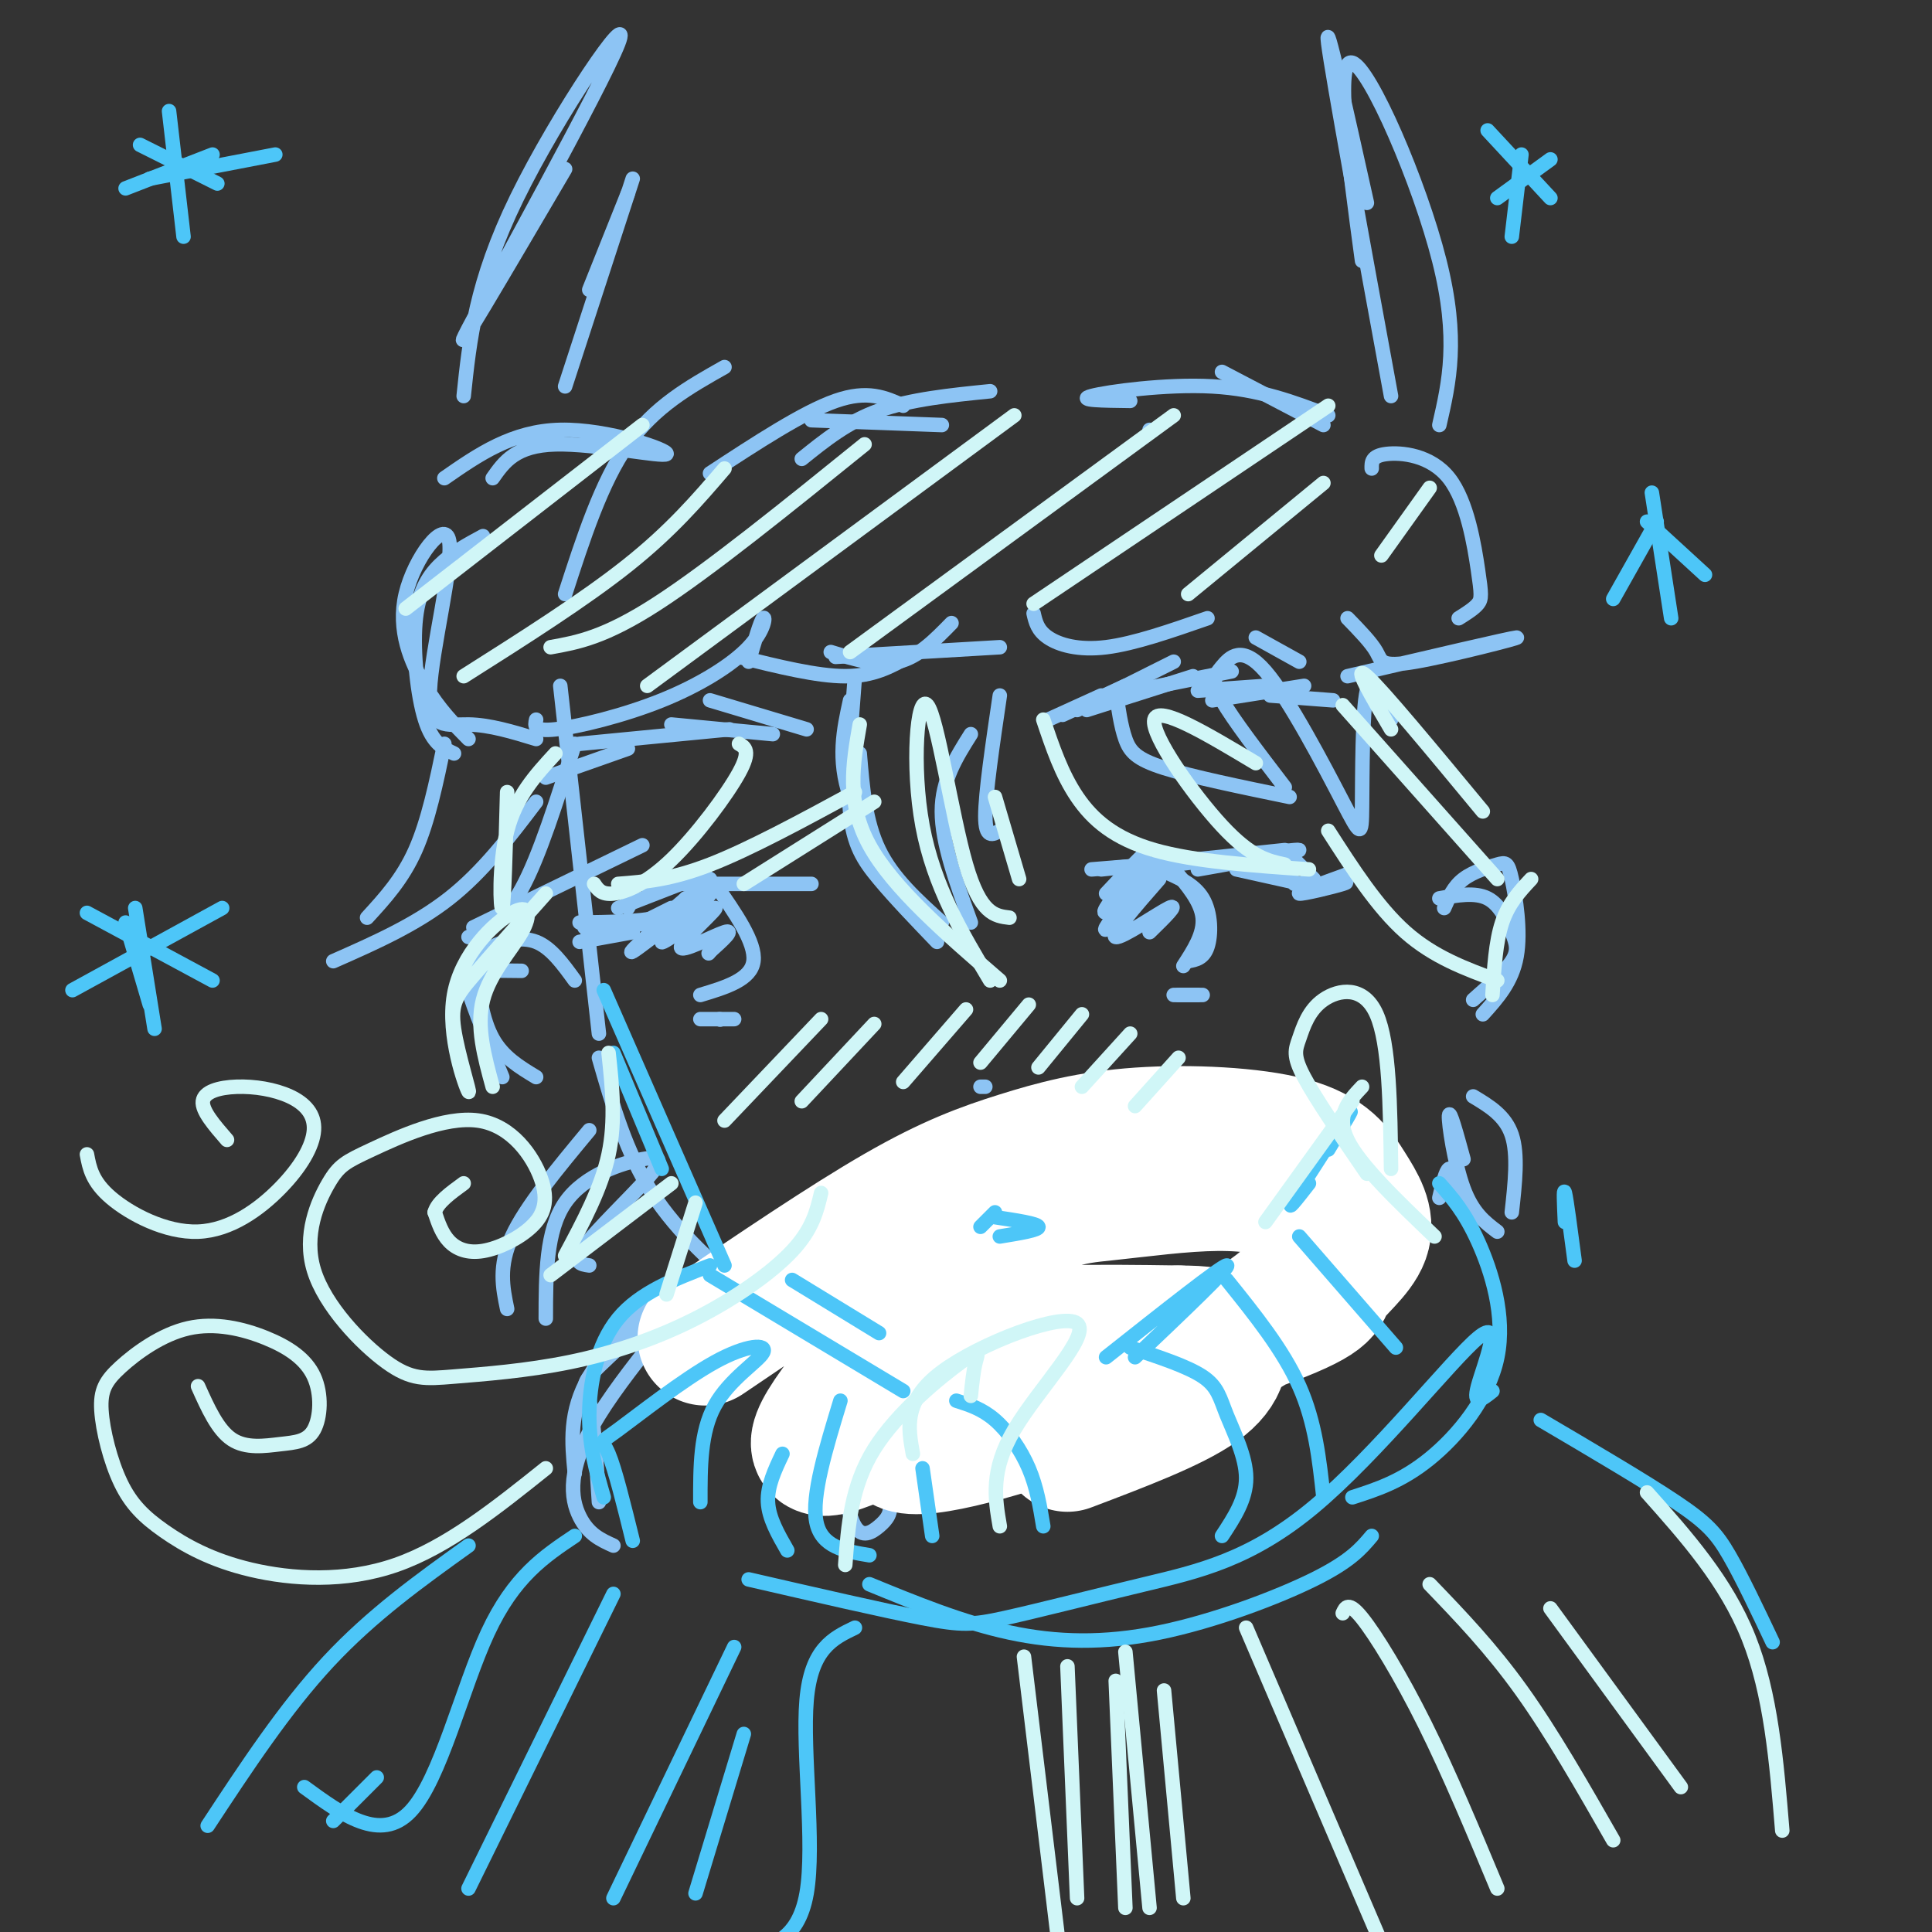 <svg viewBox='0 0 400 400' version='1.1' xmlns='http://www.w3.org/2000/svg' xmlns:xlink='http://www.w3.org/1999/xlink'><rect x="0" y="0" width="400" height="400" fill="#333333" stroke="none"/><g fill='none' stroke='rgb(141,196,244)' stroke-width='3' stroke-linecap='round' stroke-linejoin='round'><path d='M117,123c3.750,-11.583 7.500,-23.167 13,-31c5.500,-7.833 12.750,-11.917 20,-16'/><path d='M116,142c0.000,0.000 8.000,72.000 8,72'/><path d='M124,219c2.821,9.827 5.643,19.655 11,28c5.357,8.345 13.250,15.208 20,21c6.750,5.792 12.357,10.512 21,15c8.643,4.488 20.321,8.744 32,13'/><path d='M227,296c18.083,-12.500 36.167,-25.000 46,-35c9.833,-10.000 11.417,-17.500 13,-25'/><path d='M204,251c5.250,-1.083 10.500,-2.167 12,-2c1.500,0.167 -0.750,1.583 -3,3'/><path d='M203,225c0.000,0.000 1.000,0.000 1,0'/><path d='M130,188c0.000,0.000 1.000,-2.000 1,-2'/><path d='M133,183c0.000,0.000 35.000,0.000 35,0'/><path d='M228,180c0.000,0.000 38.000,-4.000 38,-4'/><path d='M267,177c0.000,0.000 5.000,5.000 5,5'/><path d='M148,183c4.250,6.083 8.500,12.167 8,16c-0.500,3.833 -5.750,5.417 -11,7'/><path d='M139,188c-3.000,1.500 -6.000,3.000 -6,3c0.000,0.000 3.000,-1.500 6,-3'/><path d='M147,182c-8.988,8.079 -17.976,16.157 -16,15c1.976,-1.157 14.916,-11.551 16,-12c1.084,-0.449 -9.687,9.045 -10,10c-0.313,0.955 9.834,-6.631 11,-7c1.166,-0.369 -6.648,6.477 -7,8c-0.352,1.523 6.756,-2.279 9,-3c2.244,-0.721 -0.378,1.640 -3,4'/><path d='M147,197c-0.500,0.667 -0.250,0.333 0,0'/><path d='M240,180c3.600,1.489 7.200,2.978 9,6c1.800,3.022 1.800,7.578 1,10c-0.800,2.422 -2.400,2.711 -4,3'/><path d='M243,180c2.833,3.333 5.667,6.667 6,10c0.333,3.333 -1.833,6.667 -4,10'/><path d='M229,185c4.378,-4.667 8.756,-9.333 8,-8c-0.756,1.333 -6.644,8.667 -8,11c-1.356,2.333 1.822,-0.333 5,-3'/><path d='M238,180c-4.083,5.250 -8.167,10.500 -9,12c-0.833,1.500 1.583,-0.750 4,-3'/><path d='M240,182c-5.111,5.844 -10.222,11.689 -9,12c1.222,0.311 8.778,-4.911 11,-6c2.222,-1.089 -0.889,1.956 -4,5'/><path d='M226,180c0.000,0.000 37.000,-3.000 37,-3'/><path d='M244,178c-7.911,1.378 -15.822,2.756 -9,2c6.822,-0.756 28.378,-3.644 33,-4c4.622,-0.356 -7.689,1.822 -20,4'/><path d='M256,180c0.000,0.000 18.000,4.000 18,4'/><path d='M271,183c0.000,0.000 -3.000,0.000 -3,0'/><path d='M279,181c-5.289,1.911 -10.578,3.822 -10,4c0.578,0.178 7.022,-1.378 9,-2c1.978,-0.622 -0.511,-0.311 -3,0'/><path d='M279,181c0.000,0.000 0.100,0.100 0.1,0.1'/><path d='M279,181c0.000,0.000 -4.000,2.000 -4,2'/><path d='M146,181c0.000,0.000 -18.000,7.000 -18,7'/><path d='M120,191c6.167,-0.083 12.333,-0.167 16,-1c3.667,-0.833 4.833,-2.417 6,-4'/><path d='M142,186c-2.250,2.000 -4.500,4.000 -8,5c-3.500,1.000 -8.250,1.000 -13,1'/><path d='M120,195c0.000,0.000 11.000,-2.000 11,-2'/><path d='M131,191c0.000,0.000 -9.000,2.000 -9,2'/><path d='M217,149c0.000,0.000 11.000,-5.000 11,-5'/><path d='M220,148c0.000,0.000 13.000,-6.000 13,-6'/><path d='M225,147c0.000,0.000 22.000,-7.000 22,-7'/><path d='M248,143c0.000,0.000 14.000,-1.000 14,-1'/><path d='M263,144c0.000,0.000 13.000,1.000 13,1'/><path d='M167,151c0.000,0.000 -20.000,-6.000 -20,-6'/><path d='M160,152c0.000,0.000 -21.000,-2.000 -21,-2'/><path d='M151,151c0.000,0.000 -31.000,3.000 -31,3'/><path d='M130,155c0.000,0.000 -17.000,6.000 -17,6'/><path d='M223,147c0.000,0.000 20.000,-10.000 20,-10'/><path d='M235,143c0.000,0.000 20.000,-4.000 20,-4'/><path d='M251,145c0.000,0.000 19.000,-3.000 19,-3'/><path d='M145,211c0.000,0.000 7.000,0.000 7,0'/><path d='M149,211c0.000,0.000 0.100,0.100 0.1,0.1'/><path d='M243,206c0.000,0.000 5.000,0.000 5,0'/><path d='M249,206c0.000,0.000 -5.000,0.000 -5,0'/><path d='M119,203c-2.463,-3.404 -4.925,-6.807 -8,-8c-3.075,-1.193 -6.762,-0.175 -9,1c-2.238,1.175 -3.026,2.509 -3,6c0.026,3.491 0.864,9.140 3,13c2.136,3.860 5.568,5.930 9,8'/><path d='M108,201c-3.422,-0.044 -6.844,-0.089 -9,0c-2.156,0.089 -3.044,0.311 -2,4c1.044,3.689 4.022,10.844 7,18'/><path d='M299,188c0.970,-2.214 1.939,-4.427 4,-6c2.061,-1.573 5.212,-2.504 7,-3c1.788,-0.496 2.212,-0.557 3,3c0.788,3.557 1.939,10.730 1,16c-0.939,5.270 -3.970,8.635 -7,12'/><path d='M298,186c3.708,-0.661 7.417,-1.321 10,0c2.583,1.321 4.042,4.625 5,7c0.958,2.375 1.417,3.821 0,6c-1.417,2.179 -4.708,5.089 -8,8'/><path d='M100,111c-3.214,1.732 -6.429,3.464 -9,6c-2.571,2.536 -4.500,5.875 -5,12c-0.500,6.125 0.429,15.036 2,20c1.571,4.964 3.786,5.982 6,7'/><path d='M97,153c-3.034,-3.069 -6.068,-6.138 -9,-11c-2.932,-4.862 -5.761,-11.515 -4,-19c1.761,-7.485 8.111,-15.800 9,-11c0.889,4.800 -3.684,22.715 -4,31c-0.316,8.285 3.624,6.938 8,7c4.376,0.062 9.188,1.531 14,3'/><path d='M111,149c-0.284,1.254 -0.568,2.507 4,2c4.568,-0.507 13.987,-2.775 22,-6c8.013,-3.225 14.619,-7.407 18,-11c3.381,-3.593 3.537,-6.598 3,-6c-0.537,0.598 -1.769,4.799 -3,9'/><path d='M153,136c8.083,2.000 16.167,4.000 22,4c5.833,0.000 9.417,-2.000 13,-4'/><path d='M197,129c-3.417,3.500 -6.833,7.000 -11,8c-4.167,1.000 -9.083,-0.500 -14,-2'/><path d='M173,136c0.000,0.000 34.000,-2.000 34,-2'/><path d='M214,127c0.400,1.756 0.800,3.511 3,5c2.200,1.489 6.200,2.711 12,2c5.800,-0.711 13.400,-3.356 21,-6'/><path d='M260,132c0.000,0.000 9.000,5.000 9,5'/><path d='M92,99c7.048,-4.893 14.095,-9.786 24,-10c9.905,-0.214 22.667,4.250 22,5c-0.667,0.750 -14.762,-2.214 -23,-2c-8.238,0.214 -10.619,3.607 -13,7'/><path d='M147,98c9.667,-6.333 19.333,-12.667 26,-15c6.667,-2.333 10.333,-0.667 14,1'/><path d='M195,88c0.000,0.000 -27.000,-1.000 -27,-1'/><path d='M166,95c4.750,-3.833 9.500,-7.667 16,-10c6.500,-2.333 14.750,-3.167 23,-4'/><path d='M238,89c0.000,0.000 0.100,0.100 0.1,0.1'/><path d='M234,83c-5.622,-0.067 -11.244,-0.133 -8,-1c3.244,-0.867 15.356,-2.533 25,-2c9.644,0.533 16.822,3.267 24,6'/><path d='M274,88c0.000,0.000 -21.000,-11.000 -21,-11'/><path d='M279,140c16.964,-3.964 33.929,-7.929 35,-8c1.071,-0.071 -13.750,3.750 -21,5c-7.250,1.250 -6.929,-0.071 -8,-2c-1.071,-1.929 -3.536,-4.464 -6,-7'/><path d='M284,97c-0.029,-1.309 -0.057,-2.619 3,-3c3.057,-0.381 9.201,0.166 13,5c3.799,4.834 5.254,13.955 6,19c0.746,5.045 0.785,6.013 0,7c-0.785,0.987 -2.392,1.994 -4,3'/><path d='M96,82c1.232,-11.756 2.464,-23.512 11,-41c8.536,-17.488 24.375,-40.708 21,-32c-3.375,8.708 -25.964,49.345 -31,59c-5.036,9.655 7.482,-11.673 20,-33'/><path d='M288,82c-6.083,-33.167 -12.167,-66.333 -13,-73c-0.833,-6.667 3.583,13.167 8,33'/><path d='M282,54c-2.844,-21.111 -5.689,-42.222 -2,-41c3.689,1.222 13.911,24.778 18,41c4.089,16.222 2.044,25.111 0,34'/><path d='M117,80c0.000,0.000 14.000,-43.000 14,-43'/><path d='M130,40c0.000,0.000 -8.000,20.000 -8,20'/><path d='M151,267c-2.178,-2.089 -4.356,-4.178 -10,-1c-5.644,3.178 -14.756,11.622 -19,19c-4.244,7.378 -3.622,13.689 -3,20'/><path d='M124,311c-0.524,-8.565 -1.049,-17.131 -2,-21c-0.951,-3.869 -2.329,-3.042 4,-9c6.329,-5.958 20.367,-18.700 20,-17c-0.367,1.700 -15.137,17.842 -22,29c-6.863,11.158 -5.818,17.331 -4,21c1.818,3.669 4.409,4.835 7,6'/><path d='M175,285c3.635,-1.364 7.270,-2.729 7,0c-0.270,2.729 -4.444,9.550 -6,16c-1.556,6.450 -0.494,12.528 1,15c1.494,2.472 3.420,1.339 5,0c1.580,-1.339 2.815,-2.885 2,-5c-0.815,-2.115 -3.681,-4.800 -5,-7c-1.319,-2.200 -1.091,-3.914 0,-5c1.091,-1.086 3.046,-1.543 5,-2'/><path d='M92,154c-1.667,8.000 -3.333,16.000 -6,22c-2.667,6.000 -6.333,10.000 -10,14'/><path d='M69,199c8.500,-3.750 17.000,-7.500 24,-13c7.000,-5.500 12.500,-12.750 18,-20'/><path d='M119,154c-3.667,11.667 -7.333,23.333 -11,30c-3.667,6.667 -7.333,8.333 -11,10'/><path d='M98,192c0.000,0.000 35.000,-17.000 35,-17'/><path d='M177,140c-0.822,10.556 -1.644,21.111 -1,28c0.644,6.889 2.756,10.111 6,14c3.244,3.889 7.622,8.444 12,13'/><path d='M192,192c-6.667,-9.583 -13.333,-19.167 -16,-27c-2.667,-7.833 -1.333,-13.917 0,-20'/><path d='M178,156c0.583,7.083 1.167,14.167 4,20c2.833,5.833 7.917,10.417 13,15'/><path d='M201,191c-3.000,-8.250 -6.000,-16.500 -6,-23c0.000,-6.500 3.000,-11.250 6,-16'/><path d='M207,144c-1.500,10.167 -3.000,20.333 -3,25c0.000,4.667 1.500,3.833 3,3'/><path d='M231,143c0.533,3.689 1.067,7.378 2,10c0.933,2.622 2.267,4.178 8,6c5.733,1.822 15.867,3.911 26,6'/><path d='M266,163c-5.343,-6.988 -10.685,-13.975 -13,-18c-2.315,-4.025 -1.601,-5.087 0,-7c1.601,-1.913 4.089,-4.675 9,1c4.911,5.675 12.244,19.789 16,27c3.756,7.211 3.934,7.518 4,1c0.066,-6.518 0.019,-19.862 1,-24c0.981,-4.138 2.991,0.931 5,6'/><path d='M122,234c-6.583,7.917 -13.167,15.833 -16,22c-2.833,6.167 -1.917,10.583 -1,15'/><path d='M113,273c0.014,-9.108 0.029,-18.217 4,-24c3.971,-5.783 11.900,-8.241 16,-9c4.100,-0.759 4.373,0.180 1,4c-3.373,3.820 -10.392,10.520 -13,14c-2.608,3.480 -0.804,3.740 1,4'/><path d='M305,227c3.333,2.000 6.667,4.000 8,8c1.333,4.000 0.667,10.000 0,16'/><path d='M310,255c-2.556,-1.933 -5.111,-3.867 -7,-9c-1.889,-5.133 -3.111,-13.467 -3,-15c0.111,-1.533 1.556,3.733 3,9'/><path d='M302,246c-0.667,-2.167 -1.333,-4.333 -2,-4c-0.667,0.333 -1.333,3.167 -2,6'/></g>
<g fill='none' stroke='rgb(255,255,255)' stroke-width='28' stroke-linecap='round' stroke-linejoin='round'><path d='M146,277c14.605,-9.896 29.209,-19.792 40,-26c10.791,-6.208 17.768,-8.727 25,-11c7.232,-2.273 14.719,-4.299 25,-5c10.281,-0.701 23.355,-0.076 31,2c7.645,2.076 9.862,5.603 12,9c2.138,3.397 4.197,6.666 3,10c-1.197,3.334 -5.650,6.735 -7,9c-1.350,2.265 0.401,3.396 -15,9c-15.401,5.604 -47.956,15.682 -64,20c-16.044,4.318 -15.577,2.875 -19,4c-3.423,1.125 -10.734,4.818 -6,-3c4.734,-7.818 21.515,-27.148 33,-37c11.485,-9.852 17.676,-10.227 25,-11c7.324,-0.773 15.781,-1.943 23,-2c7.219,-0.057 13.200,1.000 17,3c3.800,2.000 5.417,4.943 5,9c-0.417,4.057 -2.870,9.227 -11,15c-8.130,5.773 -21.938,12.149 -38,18c-16.062,5.851 -34.377,11.177 -38,9c-3.623,-2.177 7.448,-11.855 15,-17c7.552,-5.145 11.586,-5.756 18,-6c6.414,-0.244 15.207,-0.122 24,0'/><path d='M244,276c5.440,0.060 7.042,0.208 8,2c0.958,1.792 1.274,5.226 -4,9c-5.274,3.774 -16.137,7.887 -27,12'/></g>
<g fill='none' stroke='rgb(77,198,248)' stroke-width='3' stroke-linecap='round' stroke-linejoin='round'><path d='M164,265c0.000,0.000 18.000,11.000 18,11'/><path d='M125,205c0.000,0.000 25.000,57.000 25,57'/><path d='M127,218c0.000,0.000 10.000,24.000 10,24'/><path d='M147,264c0.000,0.000 40.000,24.000 40,24'/><path d='M229,281c12.000,-9.500 24.000,-19.000 25,-19c1.000,0.000 -9.000,9.500 -19,19'/><path d='M271,245c-2.578,3.311 -5.156,6.622 -3,3c2.156,-3.622 9.044,-14.178 11,-17c1.956,-2.822 -1.022,2.089 -4,7'/><path d='M203,254c0.000,0.000 3.000,-3.000 3,-3'/><path d='M206,252c4.417,0.667 8.833,1.333 9,2c0.167,0.667 -3.917,1.333 -8,2'/><path d='M147,262c-7.289,2.800 -14.578,5.600 -19,11c-4.422,5.400 -5.978,13.400 -6,20c-0.022,6.600 1.489,11.800 3,17'/><path d='M131,319c-1.834,-7.435 -3.668,-14.870 -5,-18c-1.332,-3.130 -2.161,-1.955 2,-5c4.161,-3.045 13.311,-10.311 20,-14c6.689,-3.689 10.916,-3.801 10,-2c-0.916,1.801 -6.976,5.515 -10,11c-3.024,5.485 -3.012,12.743 -3,20'/><path d='M163,321c-1.917,-3.333 -3.833,-6.667 -4,-10c-0.167,-3.333 1.417,-6.667 3,-10'/><path d='M174,290c-3.000,9.833 -6.000,19.667 -5,25c1.000,5.333 6.000,6.167 11,7'/><path d='M193,318c0.000,0.000 -2.000,-14.000 -2,-14'/><path d='M198,290c2.667,0.844 5.333,1.689 8,4c2.667,2.311 5.333,6.089 7,10c1.667,3.911 2.333,7.956 3,12'/><path d='M234,279c5.923,1.946 11.845,3.893 15,6c3.155,2.107 3.542,4.375 5,8c1.458,3.625 3.988,8.607 4,13c0.012,4.393 -2.494,8.196 -5,12'/><path d='M254,265c5.833,7.250 11.667,14.500 15,22c3.333,7.500 4.167,15.250 5,23'/><path d='M269,256c0.000,0.000 20.000,23.000 20,23'/><path d='M298,245c2.607,2.935 5.214,5.869 8,12c2.786,6.131 5.750,15.458 4,24c-1.750,8.542 -8.214,16.298 -14,21c-5.786,4.702 -10.893,6.351 -16,8'/><path d='M284,318c-2.202,2.619 -4.405,5.238 -12,9c-7.595,3.762 -20.583,8.667 -32,11c-11.417,2.333 -21.262,2.095 -31,0c-9.738,-2.095 -19.369,-6.048 -29,-10'/><path d='M155,327c13.960,3.217 27.920,6.434 36,8c8.080,1.566 10.281,1.480 17,0c6.719,-1.480 17.958,-4.355 29,-7c11.042,-2.645 21.888,-5.059 35,-16c13.112,-10.941 28.492,-30.407 34,-35c5.508,-4.593 1.145,5.688 0,10c-1.145,4.312 0.927,2.656 3,1'/><path d='M324,253c-0.167,-3.667 -0.333,-7.333 0,-6c0.333,1.333 1.167,7.667 2,14'/><path d='M119,318c-6.311,4.222 -12.622,8.444 -18,20c-5.378,11.556 -9.822,30.444 -16,37c-6.178,6.556 -14.089,0.778 -22,-5'/><path d='M78,368c0.000,0.000 -9.000,9.000 -9,9'/><path d='M177,337c-4.542,2.173 -9.083,4.345 -10,15c-0.917,10.655 1.792,29.792 0,40c-1.792,10.208 -8.083,11.488 -14,12c-5.917,0.512 -11.458,0.256 -17,0'/><path d='M127,330c0.000,0.000 -30.000,61.000 -30,61'/><path d='M152,341c0.000,0.000 -25.000,52.000 -25,52'/><path d='M154,359c0.000,0.000 -10.000,33.000 -10,33'/><path d='M97,320c-10.000,7.167 -20.000,14.333 -29,24c-9.000,9.667 -17.000,21.833 -25,34'/><path d='M319,294c10.800,6.356 21.600,12.711 28,17c6.400,4.289 8.400,6.511 11,11c2.600,4.489 5.800,11.244 9,18'/><path d='M18,189c0.000,0.000 26.000,14.000 26,14'/><path d='M28,188c0.000,0.000 4.000,25.000 4,25'/><path d='M26,191c0.000,0.000 5.000,17.000 5,17'/><path d='M15,205c0.000,0.000 31.000,-17.000 31,-17'/><path d='M341,108c0.000,0.000 12.000,11.000 12,11'/><path d='M342,102c0.000,0.000 4.000,26.000 4,26'/><path d='M343,108c0.000,0.000 -9.000,16.000 -9,16'/><path d='M29,30c0.000,0.000 16.000,8.000 16,8'/><path d='M35,23c0.000,0.000 3.000,26.000 3,26'/><path d='M26,39c0.000,0.000 18.000,-7.000 18,-7'/><path d='M31,37c0.000,0.000 26.000,-5.000 26,-5'/><path d='M308,27c0.000,0.000 13.000,14.000 13,14'/><path d='M315,32c0.000,0.000 -2.000,17.000 -2,17'/><path d='M310,41c0.000,0.000 11.000,-8.000 11,-8'/></g>
<g fill='none' stroke='rgb(208,246,247)' stroke-width='3' stroke-linecap='round' stroke-linejoin='round'><path d='M170,247c-0.886,3.737 -1.772,7.474 -6,12c-4.228,4.526 -11.797,9.841 -20,14c-8.203,4.159 -17.041,7.161 -26,9c-8.959,1.839 -18.039,2.515 -24,3c-5.961,0.485 -8.803,0.781 -14,-3c-5.197,-3.781 -12.750,-11.638 -15,-19c-2.250,-7.362 0.802,-14.228 3,-18c2.198,-3.772 3.542,-4.449 9,-7c5.458,-2.551 15.029,-6.978 22,-6c6.971,0.978 11.340,7.359 13,12c1.660,4.641 0.610,7.543 -2,10c-2.610,2.457 -6.780,4.469 -10,5c-3.220,0.531 -5.492,-0.420 -7,-2c-1.508,-1.580 -2.254,-3.790 -3,-6'/><path d='M90,251c0.500,-2.000 3.250,-4.000 6,-6'/><path d='M113,304c-10.187,8.150 -20.374,16.299 -31,20c-10.626,3.701 -21.690,2.953 -30,1c-8.310,-1.953 -13.865,-5.111 -18,-8c-4.135,-2.889 -6.848,-5.511 -9,-10c-2.152,-4.489 -3.742,-10.847 -4,-15c-0.258,-4.153 0.818,-6.101 4,-9c3.182,-2.899 8.471,-6.750 14,-8c5.529,-1.250 11.300,0.100 16,2c4.700,1.900 8.331,4.349 10,8c1.669,3.651 1.375,8.504 0,11c-1.375,2.496 -3.832,2.633 -7,3c-3.168,0.367 -7.048,0.962 -10,-1c-2.952,-1.962 -4.976,-6.481 -7,-11'/><path d='M18,239c0.528,2.822 1.056,5.643 5,9c3.944,3.357 11.304,7.248 18,7c6.696,-0.248 12.728,-4.636 17,-9c4.272,-4.364 6.783,-8.705 7,-12c0.217,-3.295 -1.859,-5.543 -5,-7c-3.141,-1.457 -7.346,-2.123 -11,-2c-3.654,0.123 -6.758,1.035 -7,3c-0.242,1.965 2.379,4.982 5,8'/><path d='M170,211c0.000,0.000 -20.000,21.000 -20,21'/><path d='M181,212c0.000,0.000 -15.000,16.000 -15,16'/><path d='M200,209c0.000,0.000 -13.000,15.000 -13,15'/><path d='M213,208c0.000,0.000 -10.000,12.000 -10,12'/><path d='M224,210c0.000,0.000 -9.000,11.000 -9,11'/><path d='M234,214c0.000,0.000 -10.000,11.000 -10,11'/><path d='M244,219c0.000,0.000 -9.000,10.000 -9,10'/><path d='M216,149c1.889,5.622 3.778,11.244 7,16c3.222,4.756 7.778,8.644 16,11c8.222,2.356 20.111,3.178 32,4'/><path d='M266,179c-3.467,-0.733 -6.933,-1.467 -13,-8c-6.067,-6.533 -14.733,-18.867 -14,-22c0.733,-3.133 10.867,2.933 21,9'/><path d='M278,146c0.000,0.000 32.000,36.000 32,36'/><path d='M288,151c-4.083,-6.917 -8.167,-13.833 -5,-11c3.167,2.833 13.583,15.417 24,28'/><path d='M275,172c5.083,7.917 10.167,15.833 16,21c5.833,5.167 12.417,7.583 19,10'/><path d='M309,206c0.333,-5.500 0.667,-11.000 2,-15c1.333,-4.000 3.667,-6.500 6,-9'/><path d='M178,150c-1.417,8.083 -2.833,16.167 2,25c4.833,8.833 15.917,18.417 27,28'/><path d='M205,203c-5.845,-9.780 -11.690,-19.560 -14,-32c-2.310,-12.440 -1.083,-27.542 1,-25c2.083,2.542 5.024,22.726 8,33c2.976,10.274 5.988,10.637 9,11'/><path d='M211,182c0.000,0.000 -5.000,-17.000 -5,-17'/><path d='M153,154c1.250,0.720 2.500,1.440 0,6c-2.500,4.560 -8.750,12.958 -14,18c-5.250,5.042 -9.500,6.726 -12,7c-2.500,0.274 -3.250,-0.863 -4,-2'/><path d='M128,183c5.417,-0.417 10.833,-0.833 19,-4c8.167,-3.167 19.083,-9.083 30,-15'/><path d='M181,166c0.000,0.000 -27.000,17.000 -27,17'/><path d='M105,164c-0.311,11.556 -0.622,23.111 -1,24c-0.378,0.889 -0.822,-8.889 1,-16c1.822,-7.111 5.911,-11.556 10,-16'/><path d='M113,185c-5.748,6.459 -11.495,12.917 -15,17c-3.505,4.083 -4.767,5.790 -4,11c0.767,5.210 3.561,13.925 3,13c-0.561,-0.925 -4.479,-11.488 -3,-20c1.479,-8.512 8.355,-14.972 12,-17c3.645,-2.028 4.058,0.377 2,4c-2.058,3.623 -6.588,8.464 -8,14c-1.412,5.536 0.294,11.768 2,18'/><path d='M126,218c0.750,7.000 1.500,14.000 0,21c-1.500,7.000 -5.250,14.000 -9,21'/><path d='M114,264c0.000,0.000 25.000,-19.000 25,-19'/><path d='M144,249c0.000,0.000 -6.000,19.000 -6,19'/><path d='M282,225c-2.750,2.917 -5.500,5.833 -3,11c2.500,5.167 10.250,12.583 18,20'/><path d='M283,243c-5.313,-7.762 -10.625,-15.525 -13,-20c-2.375,-4.475 -1.812,-5.663 -1,-8c0.812,-2.337 1.872,-5.821 5,-8c3.128,-2.179 8.322,-3.051 11,3c2.678,6.051 2.839,19.026 3,32'/><path d='M280,228c0.000,0.000 -18.000,25.000 -18,25'/><path d='M201,289c0.262,-2.565 0.524,-5.131 1,-7c0.476,-1.869 1.167,-3.042 -3,0c-4.167,3.042 -13.190,10.298 -18,18c-4.810,7.702 -5.405,15.851 -6,24'/><path d='M189,301c-1.000,-5.518 -2.000,-11.036 6,-17c8.000,-5.964 25.000,-12.375 28,-10c3.000,2.375 -8.000,13.536 -13,22c-5.000,8.464 -4.000,14.232 -3,20'/><path d='M212,343c0.000,0.000 7.000,58.000 7,58'/><path d='M221,345c0.000,0.000 2.000,48.000 2,48'/><path d='M231,348c0.000,0.000 2.000,47.000 2,47'/><path d='M233,342c0.000,0.000 5.000,53.000 5,53'/><path d='M241,350c0.000,0.000 4.000,43.000 4,43'/><path d='M258,337c0.000,0.000 30.000,70.000 30,70'/><path d='M278,334c0.578,-1.267 1.156,-2.533 4,1c2.844,3.533 7.956,11.867 13,22c5.044,10.133 10.022,22.067 15,34'/><path d='M296,328c6.333,6.583 12.667,13.167 19,22c6.333,8.833 12.667,19.917 19,31'/><path d='M321,333c0.000,0.000 27.000,37.000 27,37'/><path d='M341,309c8.167,9.167 16.333,18.333 21,30c4.667,11.667 5.833,25.833 7,40'/><path d='M84,126c0.000,0.000 49.000,-38.000 49,-38'/><path d='M96,140c12.500,-7.917 25.000,-15.833 34,-23c9.000,-7.167 14.500,-13.583 20,-20'/><path d='M114,134c5.583,-1.000 11.167,-2.000 22,-9c10.833,-7.000 26.917,-20.000 43,-33'/><path d='M134,142c0.000,0.000 76.000,-56.000 76,-56'/><path d='M176,135c0.000,0.000 67.000,-49.000 67,-49'/><path d='M214,125c0.000,0.000 61.000,-41.000 61,-41'/><path d='M246,123c0.000,0.000 28.000,-23.000 28,-23'/><path d='M286,115c0.000,0.000 10.000,-14.000 10,-14'/></g>
</svg>